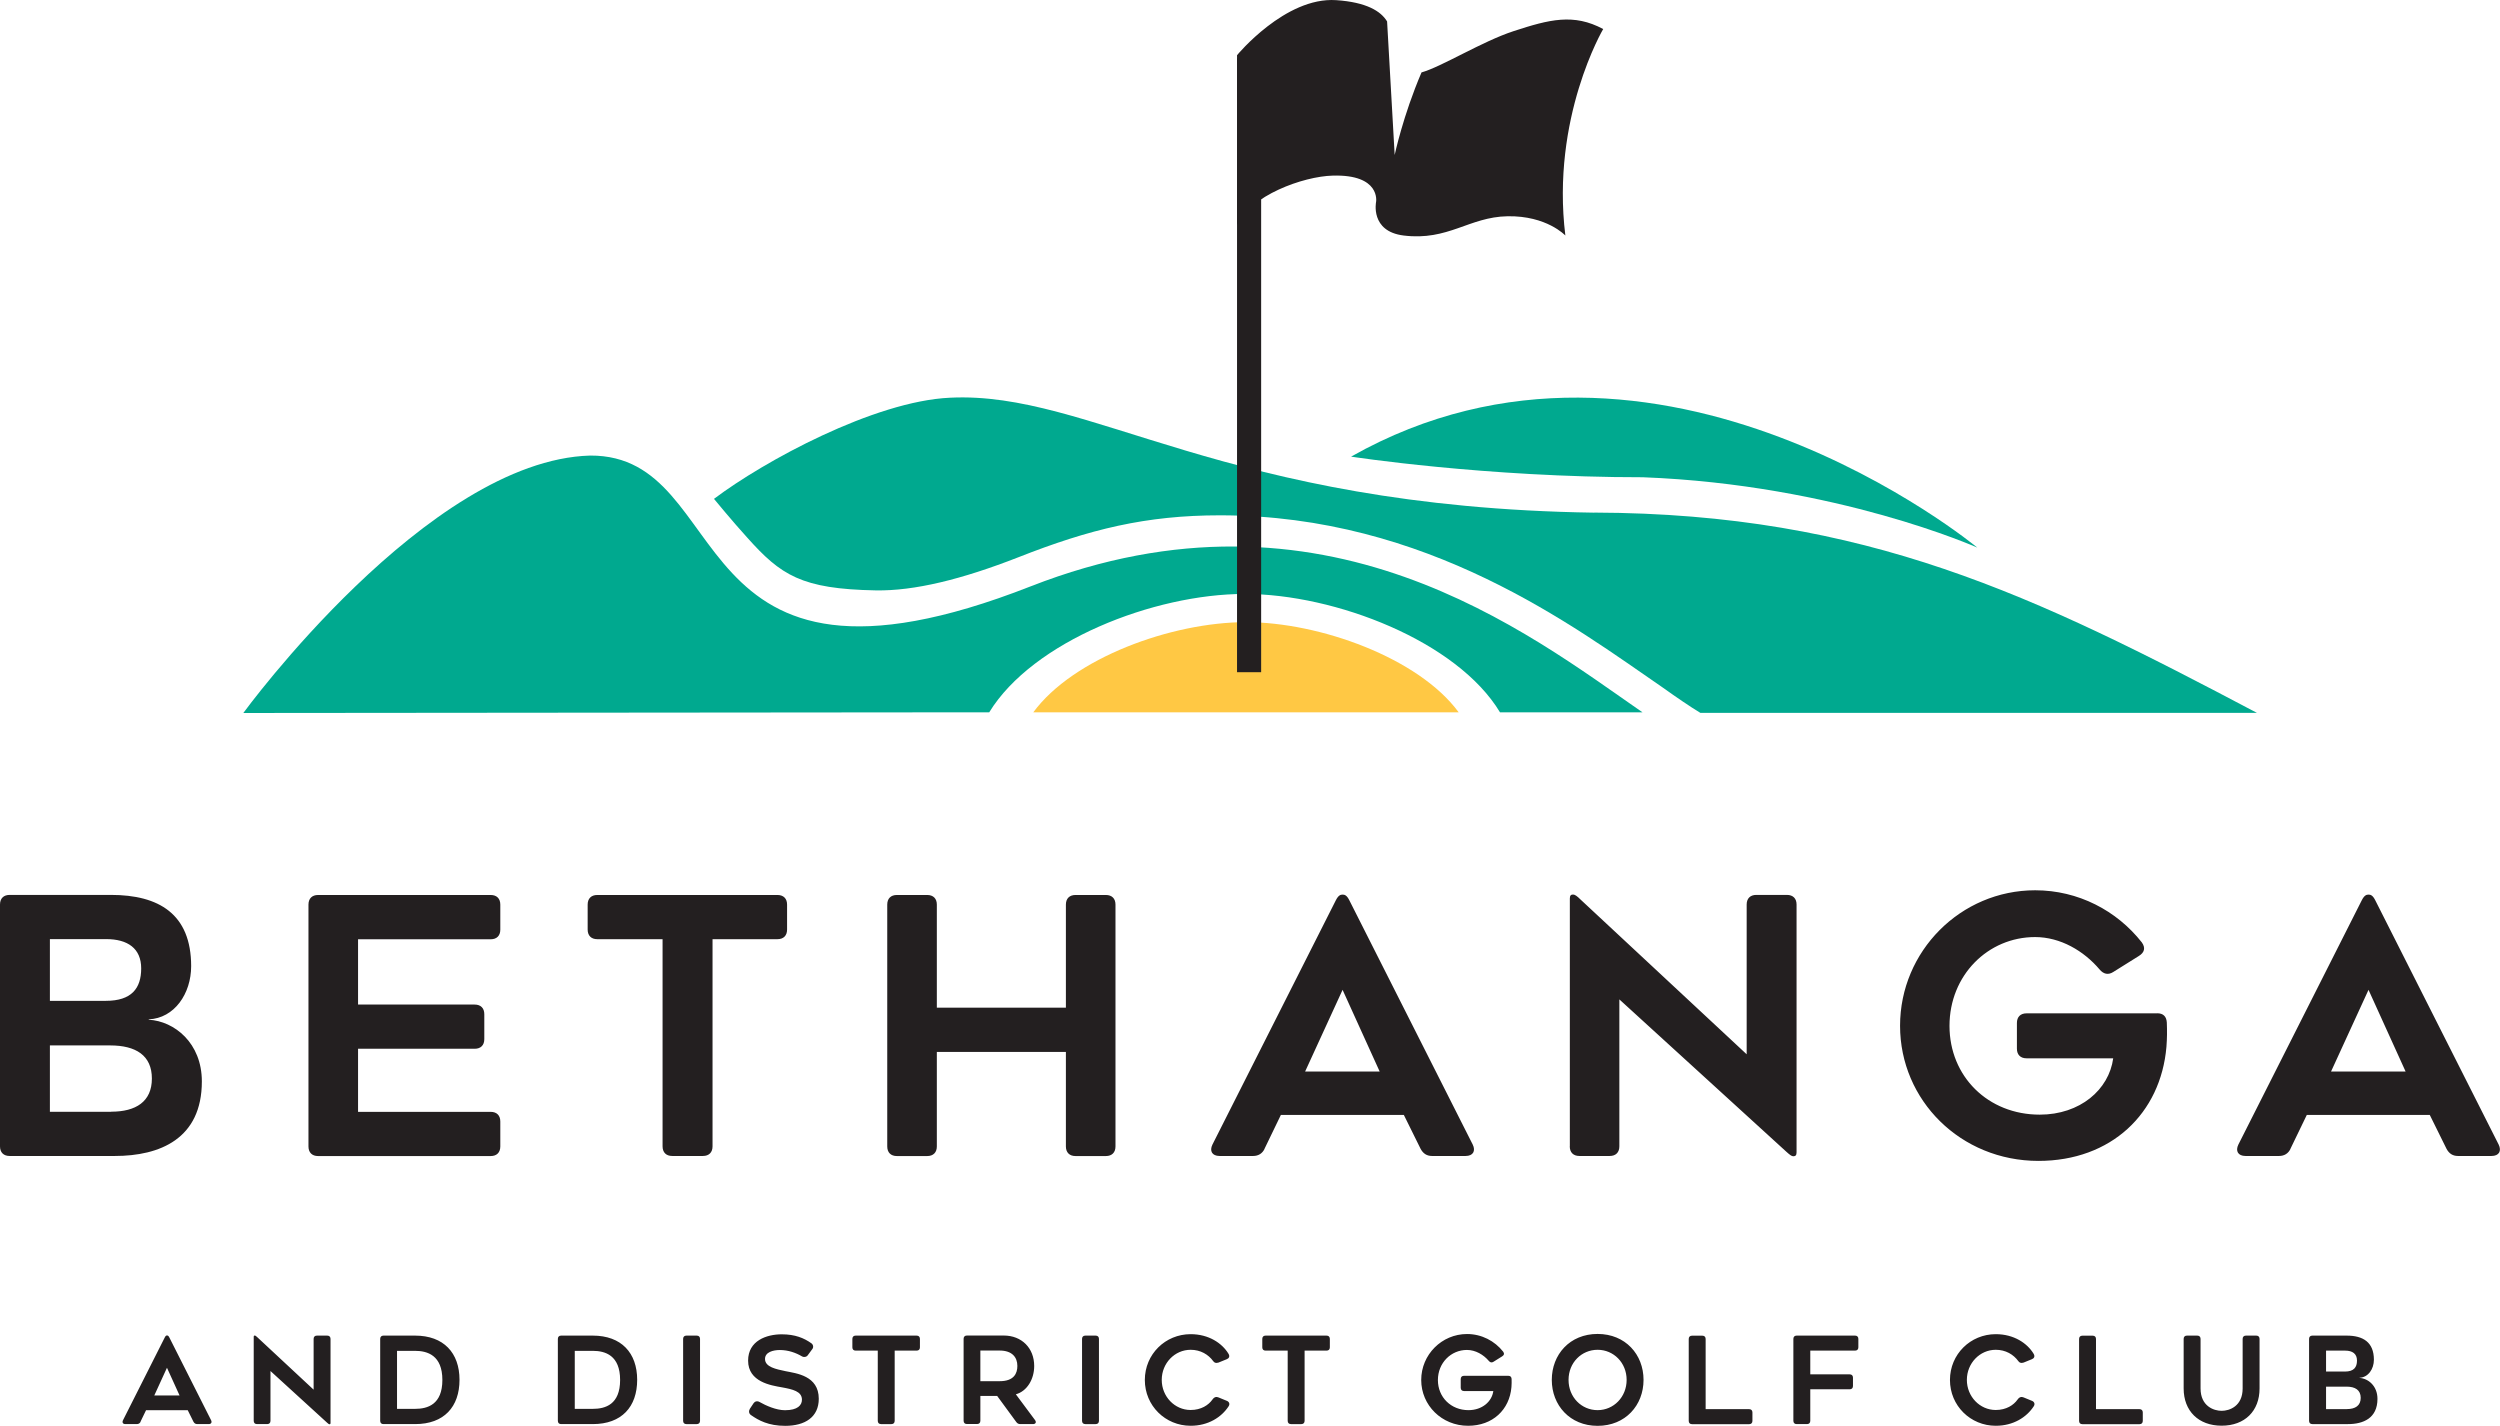 <svg xmlns="http://www.w3.org/2000/svg" id="Layer_1" data-name="Layer 1" viewBox="0 0 329.7 188.04"><defs><style>      .cls-1 {        fill: #231f20;      }      .cls-1, .cls-2, .cls-3 {        stroke-width: 0px;      }      .cls-2 {        fill: #00a98f;      }      .cls-3 {        fill: #ffc844;      }    </style></defs><g><path class="cls-1" d="M309.5,185.84h-2.74v-2.97h2.7c1.15,0,1.87.45,1.87,1.48s-.72,1.48-1.82,1.48M306.76,180.88v-2.76h2.52c.96,0,1.56.41,1.56,1.31s-.43,1.45-1.58,1.45h-2.5ZM313.07,179.33c0-2.34-1.45-3.19-3.59-3.19h-4.53c-.27,0-.43.16-.43.43v10.81c0,.27.16.43.43.43h4.7c2.01,0,3.89-.77,3.89-3.33,0-1.72-1.23-2.69-2.37-2.76v-.02c1.15-.05,1.9-1.15,1.9-2.38M292.99,188.02c3.05,0,5-1.93,5-4.91v-6.54c0-.27-.16-.43-.43-.43h-1.37c-.27,0-.43.16-.43.43v6.54c0,2.34-1.74,2.95-2.77,2.95s-2.78-.61-2.78-2.95v-6.54c0-.27-.16-.43-.43-.43h-1.37c-.27,0-.43.16-.43.43v6.54c0,2.98,1.97,4.91,5.01,4.91M276.42,185.84v-9.26c0-.27-.16-.43-.43-.43h-1.37c-.27,0-.43.16-.43.43v10.81c0,.27.16.43.43.43h7.54c.27,0,.43-.16.43-.43v-1.12c0-.27-.16-.43-.43-.43h-5.74ZM266.84,179.71l1.13-.46c.26-.1.45-.35.22-.72-.84-1.39-2.6-2.58-4.99-2.58-3.33,0-6.04,2.64-6.04,6.04s2.71,6.04,6.04,6.04c2.31,0,4.07-1.12,5.01-2.57.21-.32.05-.61-.24-.72l-1.1-.45c-.27-.11-.54-.08-.8.29-.51.72-1.48,1.37-2.87,1.37-2.1,0-3.81-1.77-3.81-3.97s1.71-3.97,3.81-3.97c1.31,0,2.34.62,2.98,1.5.14.22.41.29.65.19M245.08,177.69v-1.12c0-.27-.16-.43-.43-.43h-7.71c-.27,0-.43.16-.43.43v10.81c0,.27.16.43.43.43h1.37c.27,0,.43-.16.43-.43v-4.16h5.2c.27,0,.43-.16.43-.43v-1.11c0-.27-.16-.43-.43-.43h-5.2v-3.13h5.91c.27,0,.43-.16.43-.43M224.94,185.84v-9.26c0-.27-.16-.43-.43-.43h-1.37c-.27,0-.43.16-.43.43v10.81c0,.27.16.43.43.43h7.54c.27,0,.43-.16.43-.43v-1.12c0-.27-.16-.43-.43-.43h-5.74ZM210.69,178.01c2.12,0,3.83,1.71,3.83,3.97s-1.71,3.99-3.83,3.99-3.83-1.71-3.83-3.99,1.72-3.97,3.83-3.97M210.69,188.04c3.67,0,6.06-2.71,6.06-6.06s-2.39-6.06-6.06-6.06-6.04,2.72-6.04,6.06,2.39,6.06,6.04,6.06M198.91,181.44h-5.84c-.27,0-.43.16-.43.43v1.15c0,.27.16.43.43.43h3.87c-.19,1.4-1.48,2.52-3.28,2.52-2.31,0-4.03-1.71-4.03-3.97s1.72-3.97,3.83-3.97c1.13,0,2.18.62,2.89,1.45.18.21.38.26.61.11l1.15-.72c.26-.16.3-.37.13-.61-1.12-1.42-2.84-2.33-4.77-2.33-3.33,0-6.04,2.72-6.04,6.06s2.71,6.04,6.18,6.04c3.25,0,5.47-2.12,5.72-5.1.03-.4.03-.7.02-1.08-.02-.27-.16-.41-.43-.41M174.95,176.14h-8.05c-.27,0-.43.16-.43.43v1.12c0,.27.16.43.43.43h2.92v9.26c0,.27.16.43.43.43h1.37c.27,0,.43-.16.43-.43v-9.26h2.9c.27,0,.43-.16.43-.43v-1.12c0-.27-.16-.43-.43-.43M160.66,179.71l1.13-.46c.26-.1.45-.35.22-.72-.84-1.39-2.6-2.58-4.99-2.58-3.33,0-6.04,2.64-6.04,6.04s2.71,6.04,6.04,6.04c2.31,0,4.07-1.12,5.01-2.57.21-.32.05-.61-.24-.72l-1.1-.45c-.27-.11-.54-.08-.8.29-.51.72-1.48,1.37-2.87,1.37-2.1,0-3.81-1.77-3.81-3.97s1.71-3.97,3.81-3.97c1.31,0,2.34.62,2.98,1.5.14.22.41.29.65.19M144.5,176.14h-1.37c-.27,0-.43.16-.43.43v10.81c0,.27.16.43.43.43h1.37c.27,0,.43-.16.43-.43v-10.81c0-.27-.16-.43-.43-.43M129.29,182.15v-4.04h2.55c1.64,0,2.33.89,2.33,2.03,0,.99-.45,2.01-2.33,2.01h-2.55ZM129.29,184.1h2.22l2.52,3.44c.13.18.3.27.53.27h1.67c.35,0,.48-.24.27-.53l-2.53-3.4c1.47-.4,2.42-1.98,2.42-3.73,0-2.36-1.64-4.02-4.02-4.02h-4.86c-.27,0-.43.16-.43.43v10.81c0,.27.16.43.43.43h1.35c.27,0,.43-.16.43-.43v-3.28ZM120.89,176.14h-8.05c-.27,0-.43.16-.43.43v1.12c0,.27.16.43.43.43h2.92v9.26c0,.27.16.43.43.43h1.37c.27,0,.43-.16.43-.43v-9.26h2.9c.27,0,.43-.16.43-.43v-1.12c0-.27-.16-.43-.43-.43M99.38,185.06l-.48.72c-.16.26-.18.62.14.84,1,.7,2.31,1.42,4.51,1.42,2.63,0,4.43-1.16,4.43-3.57,0-3.06-2.98-3.35-4.38-3.64-1.23-.26-2.71-.54-2.71-1.61,0-.91,1.08-1.18,1.96-1.18,1.12,0,2.14.38,2.9.83.27.16.61.1.77-.13l.62-.84c.16-.21.13-.56-.14-.75-.97-.69-2.14-1.18-3.91-1.18-1.98,0-4.43.83-4.43,3.47,0,2.82,3.04,3.27,4.45,3.52,1.42.26,2.65.53,2.65,1.63,0,.72-.56,1.39-2.23,1.39-1.18,0-2.54-.62-3.35-1.08-.33-.19-.64-.08-.8.16M91.89,176.14h-1.37c-.27,0-.43.16-.43.43v10.81c0,.27.16.43.43.43h1.37c.27,0,.43-.16.43-.43v-10.81c0-.27-.16-.43-.43-.43M75.8,185.8v-7.65h2.38c1.63,0,3.6.59,3.6,3.84s-1.96,3.81-3.6,3.81h-2.38ZM74,187.81h4.18c3.81,0,5.85-2.28,5.85-5.84s-2.1-5.83-5.85-5.83h-4.18c-.27,0-.43.16-.43.43v10.81c0,.27.16.43.43.43M52.36,185.8v-7.65h2.38c1.63,0,3.6.59,3.6,3.84s-1.96,3.81-3.6,3.81h-2.38ZM50.57,187.81h4.18c3.81,0,5.85-2.28,5.85-5.84s-2.1-5.83-5.85-5.83h-4.18c-.27,0-.43.16-.43.43v10.81c0,.27.16.43.43.43M33.46,187.38c0,.27.16.43.43.43h1.35c.27,0,.43-.16.43-.43v-6.57l7.46,6.81c.16.14.24.21.32.21.1,0,.14-.05.14-.18v-11.08c0-.27-.16-.43-.43-.43h-1.37c-.27,0-.43.16-.43.43v6.7l-7.43-6.92c-.16-.16-.26-.22-.33-.22-.1,0-.14.05-.14.18v11.08ZM22.02,180.38l1.66,3.65h-3.33l1.67-3.65ZM18.53,187.49l.73-1.51h5.5l.75,1.51c.11.21.27.32.51.32h1.5c.33,0,.46-.22.32-.51l-5.51-10.92c-.11-.22-.21-.26-.3-.26s-.19.03-.3.26l-5.51,10.92c-.14.29-.02.51.32.51h1.5c.24,0,.41-.11.51-.32"></path><path class="cls-1" d="M312.36,130.54l4.89,10.77h-9.83l4.94-10.77ZM302.06,151.51l2.16-4.47h16.22l2.21,4.47c.33.61.8.94,1.51.94h4.42c.99,0,1.36-.66.94-1.51l-16.27-32.21c-.33-.66-.61-.75-.89-.75s-.56.1-.89.75l-16.27,32.21c-.42.85-.05,1.51.94,1.51h4.42c.7,0,1.22-.33,1.51-.94M284.47,133.64h-17.21c-.8,0-1.27.47-1.27,1.27v3.39c0,.8.47,1.27,1.27,1.27h11.43c-.56,4.14-4.37,7.43-9.69,7.43-6.82,0-11.9-5.03-11.9-11.71s5.08-11.71,11.29-11.71c3.34,0,6.44,1.83,8.51,4.28.52.61,1.13.75,1.79.33l3.39-2.12c.75-.47.89-1.08.38-1.79-3.29-4.18-8.37-6.87-14.06-6.87-9.83,0-17.82,8.04-17.82,17.87s7.99,17.82,18.25,17.82c9.59,0,16.13-6.26,16.88-15.05.09-1.18.09-2.07.05-3.2-.05-.8-.47-1.22-1.27-1.22M207.02,151.18c0,.8.47,1.27,1.27,1.27h4c.8,0,1.27-.47,1.27-1.27v-19.38l22.01,20.08c.47.42.7.61.94.61.28,0,.42-.14.42-.52v-32.68c0-.8-.47-1.27-1.27-1.27h-4.04c-.8,0-1.27.47-1.27,1.27v19.75l-21.91-20.41c-.47-.47-.75-.66-.99-.66-.28,0-.42.14-.42.52v32.68ZM177.06,130.54l4.89,10.77h-9.83l4.94-10.77ZM166.76,151.51l2.16-4.47h16.22l2.21,4.47c.33.61.8.94,1.51.94h4.42c.99,0,1.36-.66.94-1.51l-16.27-32.21c-.33-.66-.61-.75-.89-.75s-.56.1-.89.75l-16.27,32.21c-.42.85-.05,1.51.94,1.51h4.42c.7,0,1.22-.33,1.51-.94M140.57,119.3v13.59h-17.02v-13.59c0-.8-.47-1.27-1.27-1.27h-4c-.8,0-1.27.47-1.27,1.27v31.89c0,.8.47,1.27,1.27,1.27h4c.8,0,1.27-.47,1.27-1.27v-12.46h17.02v12.46c0,.8.47,1.27,1.27,1.27h4c.8,0,1.27-.47,1.27-1.27v-31.89c0-.8-.47-1.27-1.27-1.27h-4c-.8,0-1.27.47-1.27,1.27M102.52,118.03h-23.75c-.8,0-1.27.47-1.27,1.27v3.29c0,.8.47,1.27,1.27,1.27h8.61v27.32c0,.8.47,1.27,1.27,1.27h4.05c.8,0,1.27-.47,1.27-1.27v-27.32h8.56c.8,0,1.27-.47,1.27-1.27v-3.29c0-.8-.47-1.27-1.27-1.27M65.98,122.59v-3.29c0-.8-.47-1.27-1.27-1.27h-22.76c-.8,0-1.27.47-1.27,1.27v31.89c0,.8.47,1.27,1.27,1.27h22.76c.8,0,1.27-.47,1.27-1.27v-3.29c0-.8-.47-1.27-1.27-1.27h-17.49v-8.32h15.38c.8,0,1.27-.47,1.27-1.27v-3.29c0-.8-.47-1.27-1.27-1.27h-15.38v-8.61h17.49c.8,0,1.27-.47,1.27-1.27M14.67,146.62H6.58v-8.75h7.95c3.39,0,5.5,1.32,5.5,4.37s-2.12,4.37-5.36,4.37M6.58,131.99v-8.14h7.43c2.82,0,4.61,1.22,4.61,3.86s-1.27,4.28-4.66,4.28h-7.38ZM25.21,127.43c0-6.91-4.28-9.41-10.58-9.41H1.27c-.8,0-1.27.47-1.27,1.27v31.89c0,.8.47,1.27,1.27,1.27h13.87c5.93,0,11.48-2.26,11.48-9.83,0-5.08-3.62-7.95-7.01-8.14v-.05c3.39-.14,5.6-3.39,5.6-7.01"></path><path class="cls-2" d="M210.25,67.61c-49.02-.73-66.44-16.07-84.96-15.16-9.98.45-24.51,8.35-31.13,13.34,0,0,2.54,3.09,4.36,5.08,4.45,4.99,7.17,6.81,16.97,6.99,5.08.09,11.35-1.45,18.79-4.36,9.44-3.72,16.88-5.54,26.6-5.54,27.41,0,46.75,14.71,58.37,22.69,1.91,1.36,3.63,2.54,4.99,3.36h73.4c-29.36-15.51-51.5-26.29-87.38-26.41"></path><path class="cls-2" d="M178.18,60.22s17.67,2.73,38.49,2.72c25.55.98,44.1,9.28,44.1,9.28,0,0-42.1-34.89-82.59-12"></path><path class="cls-2" d="M32.07,94.03l95.85-.09h2.54c5.72-9.35,21.7-15.61,33.68-15.61s28.05,6.26,33.68,15.61h18.79c-14.98-10.35-41.94-31.77-80.69-16.61-47.02,18.43-38.58-17.34-58.09-17.25-21.44.62-45.74,33.95-45.74,33.95"></path><path class="cls-3" d="M164.32,82.05c-9.8,0-22.78,4.72-28.05,11.89h56.1c-5.26-7.17-18.34-11.89-28.05-11.89"></path><path class="cls-1" d="M211.43,3.83c-3.9-2.09-7.08-1.27-11.8.27-4.17,1.36-9.53,4.72-12.16,5.45-2.45,5.72-3.54,10.89-3.54,10.89l-1-17.61c-.82-1.36-2.72-2.54-6.72-2.81-6.72-.45-13.07,7.26-13.07,7.26.09,13.53,0,22.42,0,22.42,1.72-3.9,8.71-6.44,12.62-6.54,6.35-.18,5.72,3.45,5.72,3.45,0,0-.82,3.9,3.63,4.45,5.9.73,8.62-2.45,13.71-2.54,5.17-.09,7.62,2.54,7.62,2.54-1.91-15.52,4.99-27.23,4.99-27.23"></path></g><rect class="cls-1" x="163.14" y="7.68" width="3.18" height="80.97"></rect></svg>